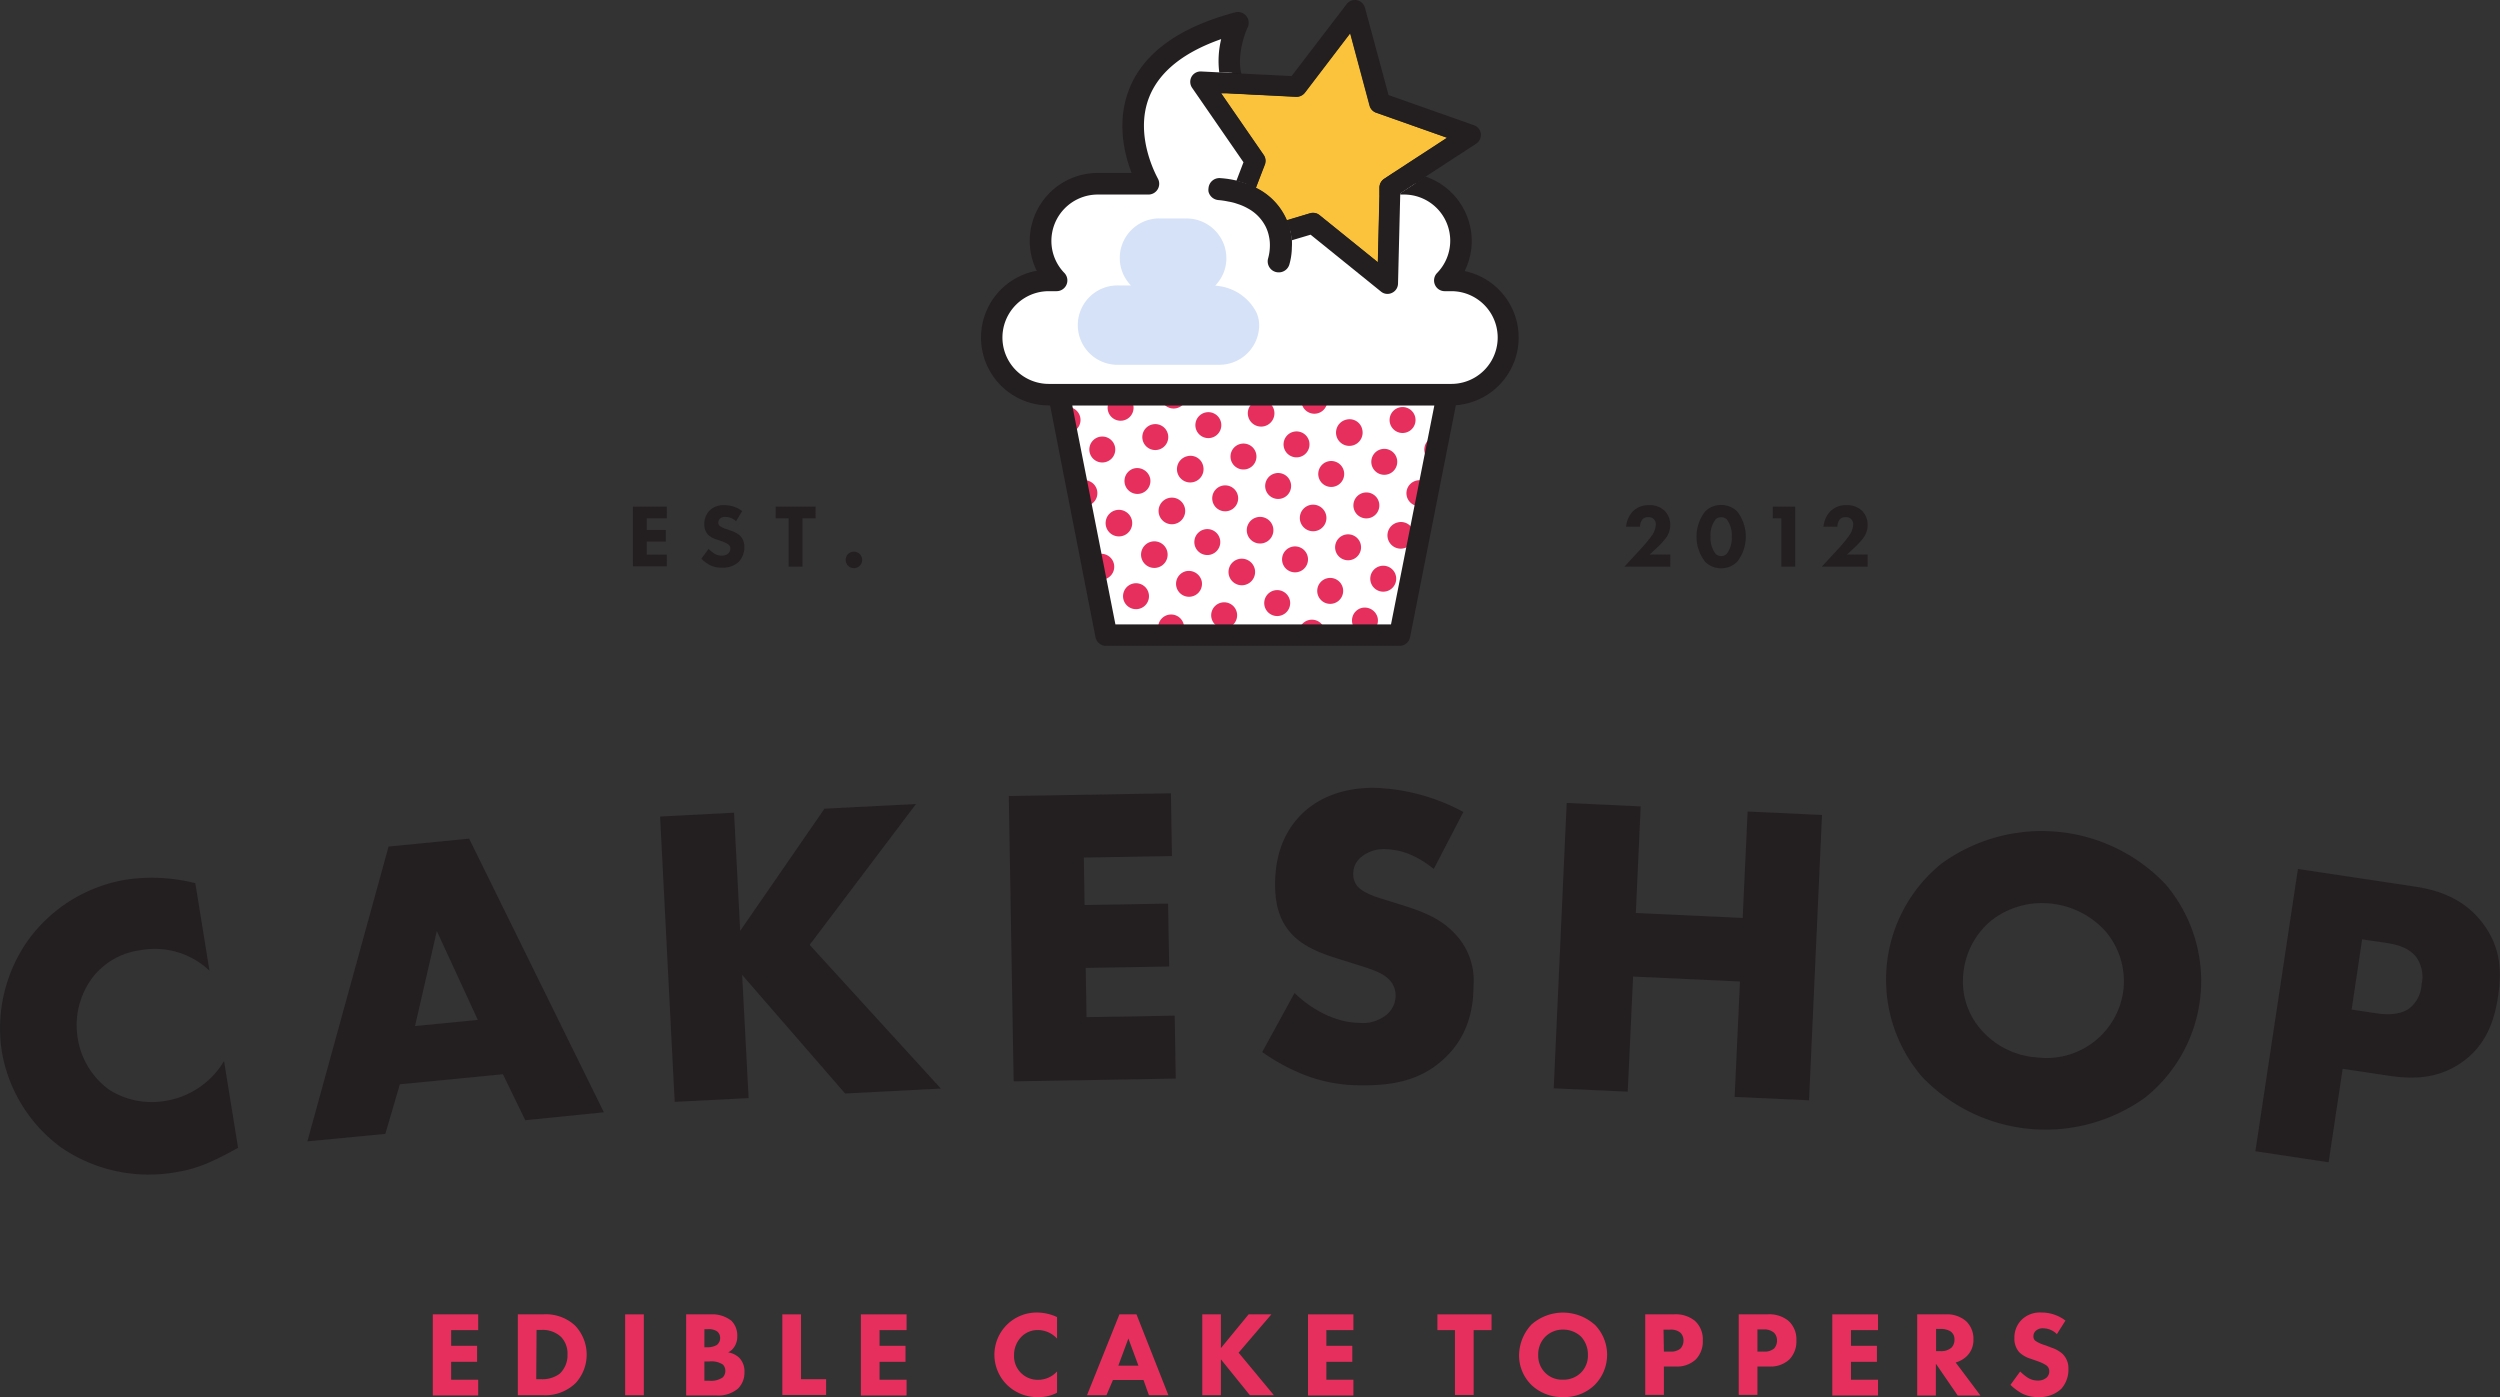 <svg xmlns="http://www.w3.org/2000/svg" xmlns:xlink="http://www.w3.org/1999/xlink" viewBox="0 0 385.51 215.43"><rect x="0" y="0" width="385.51" height="215.43" fill="#333333" stroke="none"/><defs><style>.cls-1{fill:none;}.cls-2{fill:#231f20;}.cls-3{fill:#e62f5d;}.cls-4{fill:#fff;}.cls-5{clip-path:url(#clip-path);}.cls-6{fill:#fac33b;}.cls-7{fill:#d6e2f7;}</style><clipPath id="clip-path"><polygon class="cls-1" points="215.87 98.2 170.6 98.2 163.3 61.13 223.18 61.13 215.87 98.2"/></clipPath></defs><title>Asset 1</title><g id="Layer_2" data-name="Layer 2"><g id="Layer_1-2" data-name="Layer 1"><path class="cls-2" d="M102.82,79.93H99.73v1.79h2.94v1.8H99.73v2h3.09v1.81H97.6V78.12h5.22Z"/><path class="cls-2" d="M113.49,80.38a2.25,2.25,0,0,0-1.55-.66A1.16,1.16,0,0,0,111,80a.85.85,0,0,0-.23.58.64.64,0,0,0,.21.51,3.52,3.52,0,0,0,1.16.53l.7.26a4,4,0,0,1,1.26.71,2.32,2.32,0,0,1,.68,1.72,3.34,3.34,0,0,1-.82,2.29,3.58,3.58,0,0,1-2.62.94,3.91,3.91,0,0,1-1.83-.38,5.63,5.63,0,0,1-1.36-1l1.11-1.52a6.22,6.22,0,0,0,.86.71,2.14,2.14,0,0,0,1.16.33,1.48,1.48,0,0,0,1-.32,1,1,0,0,0,.34-.75.83.83,0,0,0-.32-.67,4.89,4.89,0,0,0-1.09-.51l-.76-.26a3.19,3.19,0,0,1-1.29-.74,2.28,2.28,0,0,1-.55-1.61,2.86,2.86,0,0,1,.8-2.08,3,3,0,0,1,2.29-.84,4.51,4.51,0,0,1,2.75.91Z"/><path class="cls-2" d="M123.75,79.93v7.45h-2.14V79.93h-2V78.12h6.16v1.81Z"/><path class="cls-2" d="M131.67,85.07a1.27,1.27,0,1,1-1.26,1.27A1.25,1.25,0,0,1,131.67,85.07Z"/><path class="cls-2" d="M257.56,87.38h-7.07l2.77-3a22.88,22.88,0,0,0,1.52-1.88,3.23,3.23,0,0,0,.55-1.57,1.08,1.08,0,0,0-1.21-1.18,1.09,1.09,0,0,0-.84.33,1.89,1.89,0,0,0-.39,1.14h-2.14a4,4,0,0,1,1-2.32,3.36,3.36,0,0,1,2.55-1,3.28,3.28,0,0,1,2.4.87,3.09,3.09,0,0,1,.86,2.22,3.33,3.33,0,0,1-.69,2,12,12,0,0,1-1.49,1.59l-1,.93h3.19Z"/><path class="cls-2" d="M267.88,86.63a3.47,3.47,0,0,1-2.48,1,3.41,3.41,0,0,1-2.46-1,6.32,6.32,0,0,1,0-7.76,3.41,3.41,0,0,1,2.46-1,3.47,3.47,0,0,1,2.48,1,6.32,6.32,0,0,1,0,7.76Zm-3.33-6.54a4,4,0,0,0-.78,2.65,4.11,4.11,0,0,0,.78,2.67,1.26,1.26,0,0,0,1.72,0,4.11,4.11,0,0,0,.78-2.67,4,4,0,0,0-.78-2.65,1.26,1.26,0,0,0-1.72,0Z"/><path class="cls-2" d="M274.69,79.93h-1.32V78.12h3.46v9.26h-2.14Z"/><path class="cls-2" d="M288,87.38h-7.07l2.77-3a20.71,20.71,0,0,0,1.51-1.88,3.13,3.13,0,0,0,.56-1.57,1.08,1.08,0,0,0-1.21-1.18,1.12,1.12,0,0,0-.85.33,1.88,1.88,0,0,0-.38,1.14h-2.14a4,4,0,0,1,1-2.32,3.34,3.34,0,0,1,2.55-1,3.28,3.28,0,0,1,2.4.87,3.09,3.09,0,0,1,.86,2.22,3.33,3.33,0,0,1-.69,2,12.66,12.66,0,0,1-1.49,1.59l-1,.93H288Z"/><path class="cls-2" d="M36.71,177c-4.23,2.36-6.62,3.28-9.43,3.73a23.91,23.91,0,0,1-17.86-3.79A23.15,23.15,0,0,1,.28,162.14a23.54,23.54,0,0,1,4-17.08,23.36,23.36,0,0,1,15.32-9.44,27.44,27.44,0,0,1,10.52.57l2.18,13.49a12.22,12.22,0,0,0-10.61-3.16,11.12,11.12,0,0,0-7.35,4.13A12.25,12.25,0,0,0,12,160.18a12.11,12.11,0,0,0,4.89,7.9,12.28,12.28,0,0,0,8.56,1.69,12.9,12.9,0,0,0,9.1-6.15Z"/><path class="cls-2" d="M77.55,165.65,61.66,167.2l-2.24,7.65L47.4,176l12.52-45.46,12.42-1.22,20.78,42.2L81,172.74Zm-3.87-8.38-6.32-13.7L64,158.22Z"/><path class="cls-2" d="M114.14,143.54l13-18.84,14.11-.72-16.4,21.72,20.23,22.16-14.76.76-15.88-18.29,1,19-11.4.58-2.25-44,11.4-.59Z"/><path class="cls-2" d="M180.72,132l-13.59.24.12,7.32,12.87-.22.17,9.7-12.87.22.13,7.59,13.59-.23.17,9.7-25,.43-.75-44,25-.42Z"/><path class="cls-2" d="M199.62,153.13c2.42,2.33,6.09,4.55,10,4.6a5.77,5.77,0,0,0,4.44-1.47,3.91,3.91,0,0,0,1.15-2.76,3.45,3.45,0,0,0-1.22-2.65c-1.11-1-2.82-1.49-5.65-2.38l-3-.95c-1.84-.62-4.53-1.64-6.29-3.64-2.22-2.47-2.45-5.57-2.42-7.81.06-5.42,2.21-8.69,4.15-10.58,2.26-2.22,6-4.09,11.33-4a30.86,30.86,0,0,1,13.55,3.72L221.09,134c-3.4-2.75-6-3-7.48-3.06a5.46,5.46,0,0,0-3.78,1.28,3.23,3.23,0,0,0-1.15,2.36,3,3,0,0,0,.57,2c.33.39,1.11,1.2,3.81,2l3.48,1.09c2.76.89,5.66,1.92,7.94,4.45a10.39,10.39,0,0,1,2.74,7.89c0,4-1.08,7.9-4.28,11-3.8,3.72-8.37,4.4-13.05,4.34a23.4,23.4,0,0,1-8.63-1.55,30.74,30.74,0,0,1-6.62-3.57Z"/><path class="cls-2" d="M252.25,140.79l16.48.76.76-16.41,11.47.53-2,44-11.47-.52.82-17.8-16.48-.76L251,168.34l-11.41-.52,2-44,11.41.53Z"/><path class="cls-2" d="M330.92,169.15A26.31,26.31,0,0,1,296.35,166a23,23,0,0,1,3-32.8,26.31,26.31,0,0,1,34.57,3.14,23,23,0,0,1-3,32.8ZM307,142a12.1,12.1,0,0,0-4.26,8.3,11.21,11.21,0,0,0,2.74,8.47,12.51,12.51,0,0,0,8.56,4.28,11.94,11.94,0,0,0,13.43-10.7,11.89,11.89,0,0,0-2.79-8.74,13.13,13.13,0,0,0-8.49-4.28A12.67,12.67,0,0,0,307,142Z"/><path class="cls-2" d="M361.25,164.81l-2.17,14.42-11.29-1.7L354.35,134l18,2.71c3.78.57,7.59,1.88,10.44,5.58s3,7.53,2.45,11.18c-.52,3.46-1.59,7.44-5.48,10.25s-8,2.67-11.41,2.16Zm1.38-9.13,3.78.57c1.18.18,3.42.38,5-.66a5,5,0,0,0,2-3.76,5.32,5.32,0,0,0-.72-4.11c-1.1-1.57-3.15-2.08-4.59-2.3l-3.85-.57Z"/><path class="cls-3" d="M73.74,205.11H69.57v2.42h4V210h-4v2.76h4.17v2.43h-7V202.68h7Z"/><path class="cls-3" d="M83.75,202.68a6.6,6.6,0,0,1,4.92,1.72,6.5,6.5,0,0,1,.09,8.88,6.71,6.71,0,0,1-4.91,1.87h-4V202.68Zm-1.06,10h.77a4.48,4.48,0,0,0,2.84-.84,3.91,3.91,0,0,0,1.21-3,3.69,3.69,0,0,0-1-2.69,4.13,4.13,0,0,0-3-1.07h-.77Z"/><path class="cls-3" d="M99.28,202.68v12.47H96.4V202.68Z"/><path class="cls-3" d="M109.62,202.68a4.73,4.73,0,0,1,3.18,1,3.2,3.2,0,0,1,.89,2.35,2.89,2.89,0,0,1-.41,1.59,2.3,2.3,0,0,1-1,.92,3.24,3.24,0,0,1,1.72.84,3,3,0,0,1,.8,2.22,3.45,3.45,0,0,1-1,2.53,4.73,4.73,0,0,1-3.29,1.06h-4.7V202.68Zm-1,5.07h.46a2.74,2.74,0,0,0,1.46-.35,1.35,1.35,0,0,0,.51-1.11,1.26,1.26,0,0,0-.49-1,2.38,2.38,0,0,0-1.5-.32h-.44Zm0,5.16h.69a3.19,3.19,0,0,0,2.13-.5,1.4,1.4,0,0,0,.41-1,1.36,1.36,0,0,0-.39-1,3.23,3.23,0,0,0-2.06-.47h-.78Z"/><path class="cls-3" d="M123.52,202.68v10h3.87v2.43h-6.75V202.68Z"/><path class="cls-3" d="M139.8,205.11h-4.17v2.42h4V210h-4v2.76h4.17v2.43h-7.05V202.68h7.05Z"/><path class="cls-3" d="M163,214.76a5.78,5.78,0,0,1-2.74.67,6.66,6.66,0,0,1-4.9-1.81A6.51,6.51,0,0,1,160,202.4a7.33,7.33,0,0,1,3,.7v3.32a4,4,0,0,0-2.91-1.32,3.5,3.5,0,0,0-2.55,1,4,4,0,0,0-1.17,2.88,3.64,3.64,0,0,0,3.77,3.79,3.9,3.9,0,0,0,2.86-1.29Z"/><path class="cls-3" d="M176.33,212.8h-4.71l-1,2.35h-3l5-12.47h2.63l4.92,12.47h-3Zm-.78-2.21L174,206.4l-1.55,4.19Z"/><path class="cls-3" d="M188.27,207.88l4.27-5.2h3.51L191,208.59l5.44,6.56h-3.7l-4.47-5.53v5.53H185.4V202.68h2.87Z"/><path class="cls-3" d="M208.7,205.11h-4.17v2.42h4V210h-4v2.76h4.17v2.43h-7V202.68h7Z"/><path class="cls-3" d="M227.24,205.11v10h-2.88v-10h-2.71v-2.43H230v2.43Z"/><path class="cls-3" d="M245.87,204.22a6.61,6.61,0,0,1,0,9.38,6.66,6.66,0,0,1-4.82,1.83,6.83,6.83,0,0,1-4.86-1.83,6.34,6.34,0,0,1-1.94-4.63,7,7,0,0,1,1.92-4.73,7.34,7.34,0,0,1,9.7,0Zm-7.57,1.9a3.85,3.85,0,0,0-1.1,2.83,3.7,3.7,0,0,0,1.14,2.8,3.64,3.64,0,0,0,2.67,1,3.78,3.78,0,0,0,2.77-1.07,3.69,3.69,0,0,0,1.08-2.78,4,4,0,0,0-1.08-2.81,4,4,0,0,0-2.75-1.06A3.84,3.84,0,0,0,238.3,206.12Z"/><path class="cls-3" d="M258.09,202.68a4.66,4.66,0,0,1,3.27,1,3.84,3.84,0,0,1,1.22,3,4,4,0,0,1-1.07,2.94,4.24,4.24,0,0,1-3.17,1.1h-1.76v4.37H253.7V202.68Zm-1.51,5.74h1a2.24,2.24,0,0,0,1.55-.46,1.78,1.78,0,0,0,.47-1.24,1.64,1.64,0,0,0-.47-1.21,2.26,2.26,0,0,0-1.61-.47h-1Z"/><path class="cls-3" d="M272.52,202.68a4.68,4.68,0,0,1,3.27,1,3.84,3.84,0,0,1,1.22,3,4,4,0,0,1-1.07,2.94,4.25,4.25,0,0,1-3.18,1.1H271v4.37h-2.88V202.68ZM271,208.42h1a2.25,2.25,0,0,0,1.56-.46,1.78,1.78,0,0,0,.46-1.24,1.63,1.63,0,0,0-.46-1.21A2.28,2.28,0,0,0,272,205h-1Z"/><path class="cls-3" d="M289.6,205.11h-4.17v2.42h4V210h-4v2.76h4.17v2.43h-7.05V202.68h7.05Z"/><path class="cls-3" d="M300.05,202.68a4.42,4.42,0,0,1,3.17,1.09,3.72,3.72,0,0,1,1.09,2.78,3.44,3.44,0,0,1-1,2.55,4,4,0,0,1-1.74,1l3.83,5.1h-3.51l-3.37-4.91v4.91h-2.88V202.68Zm-1.5,5.67h.66a2.4,2.4,0,0,0,1.72-.54,1.72,1.72,0,0,0,.46-1.22,1.5,1.5,0,0,0-.58-1.27,2.83,2.83,0,0,0-1.59-.39h-.67Z"/><path class="cls-3" d="M317.18,205.73a3,3,0,0,0-2.09-.9,1.56,1.56,0,0,0-1.21.43,1.12,1.12,0,0,0-.32.79.86.86,0,0,0,.28.69,5.1,5.1,0,0,0,1.57.71l.93.36a4.82,4.82,0,0,1,1.7.95,3.11,3.11,0,0,1,.92,2.32,4.47,4.47,0,0,1-1.1,3.08,4.84,4.84,0,0,1-3.54,1.27,5.29,5.29,0,0,1-2.46-.52,8.21,8.21,0,0,1-1.84-1.36l1.5-2.06a7.12,7.12,0,0,0,1.16.95,2.87,2.87,0,0,0,1.57.45,2,2,0,0,0,1.31-.43,1.29,1.29,0,0,0,.45-1,1.12,1.12,0,0,0-.43-.9,6.24,6.24,0,0,0-1.46-.69l-1-.35a4.31,4.31,0,0,1-1.74-1,3.1,3.1,0,0,1-.75-2.17,3.85,3.85,0,0,1,1.09-2.81,4,4,0,0,1,3.08-1.14,6,6,0,0,1,3.7,1.24Z"/><path class="cls-4" d="M171,97.68h45l7-36a7.81,7.81,0,0,0,5-2l4-4v-6l-3-4-4-2h-2s4-3,3-4-2-6-2-6l-3-4-4-2-2,1-1,11-1,3-11-8-4,1-4-5-2-1,1-5-6-11,3-1v-8h-4l-9,7-2,7,1,9h-2l-9,2-4,4v7l1,2-6,2-3,6,1,5,3,3,6,3"/><g class="cls-5"><path class="cls-3" d="M158.41,66.24A2,2,0,1,1,156,64.7,2,2,0,0,1,158.41,66.24Z"/><path class="cls-3" d="M166.58,64.36a2,2,0,1,1-2.45-1.54A2,2,0,0,1,166.58,64.36Z"/><path class="cls-3" d="M174.76,62.48a2,2,0,1,1-2.45-1.54A2,2,0,0,1,174.76,62.48Z"/><path class="cls-3" d="M182.94,60.6a2,2,0,1,1-2.46-1.54A2,2,0,0,1,182.94,60.6Z"/><path class="cls-3" d="M191.11,58.71a2,2,0,1,1-2.45-1.53A2,2,0,0,1,191.11,58.71Z"/><path class="cls-3" d="M199.29,56.83a2,2,0,1,1-2.45-1.53A2.05,2.05,0,0,1,199.29,56.83Z"/><path class="cls-3" d="M207.47,55A2.05,2.05,0,1,1,205,53.42,2.06,2.06,0,0,1,207.47,55Z"/><path class="cls-3" d="M215.64,53.07a2,2,0,1,1-2.45-1.54A2,2,0,0,1,215.64,53.07Z"/><path class="cls-3" d="M223.82,51.19a2,2,0,1,1-2.46-1.54A2.06,2.06,0,0,1,223.82,51.19Z"/><path class="cls-3" d="M155.58,72.68a2,2,0,0,1-4,.92,2,2,0,1,1,4-.92Z"/><path class="cls-3" d="M163.76,70.8a2,2,0,1,1-2.45-1.54A2,2,0,0,1,163.76,70.8Z"/><path class="cls-3" d="M171.94,68.92a2,2,0,1,1-2.46-1.54A2,2,0,0,1,171.94,68.92Z"/><path class="cls-3" d="M180.11,67a2,2,0,1,1-2.45-1.54A2,2,0,0,1,180.11,67Z"/><path class="cls-3" d="M188.29,65.15a2,2,0,1,1-2.45-1.53A2,2,0,0,1,188.29,65.15Z"/><path class="cls-3" d="M196.47,63.27a2,2,0,1,1-4,.92,2,2,0,0,1,4-.92Z"/><path class="cls-3" d="M204.64,61.39a2,2,0,1,1-2.45-1.53A2,2,0,0,1,204.64,61.39Z"/><path class="cls-3" d="M212.82,59.51A2,2,0,1,1,210.37,58,2.06,2.06,0,0,1,212.82,59.51Z"/><path class="cls-3" d="M221,57.63a2.05,2.05,0,1,1-2.46-1.54A2.06,2.06,0,0,1,221,57.63Z"/><path class="cls-3" d="M152.83,79.41a2,2,0,1,1-4,.92,2,2,0,0,1,4-.92Z"/><path class="cls-3" d="M161,77.53A2.05,2.05,0,1,1,158.55,76,2.06,2.06,0,0,1,161,77.53Z"/><path class="cls-3" d="M169.18,75.65a2,2,0,1,1-2.45-1.54A2,2,0,0,1,169.18,75.65Z"/><path class="cls-3" d="M177.36,73.77a2,2,0,1,1-2.46-1.54A2.06,2.06,0,0,1,177.36,73.77Z"/><path class="cls-3" d="M185.54,71.89a2.05,2.05,0,1,1-2.46-1.54A2,2,0,0,1,185.54,71.89Z"/><path class="cls-3" d="M193.71,70a2,2,0,1,1-2.45-1.54A2,2,0,0,1,193.71,70Z"/><path class="cls-3" d="M201.89,68.13a2,2,0,1,1-2.46-1.54A2,2,0,0,1,201.89,68.13Z"/><path class="cls-3" d="M210.07,66.25a2.05,2.05,0,1,1-2.46-1.54A2,2,0,0,1,210.07,66.25Z"/><path class="cls-3" d="M218.24,64.37a2,2,0,1,1-2.45-1.54A2,2,0,0,1,218.24,64.37Z"/><path class="cls-3" d="M158.18,84a2,2,0,1,1-2.45-1.53A2,2,0,0,1,158.18,84Z"/><path class="cls-3" d="M166.36,82.09a2,2,0,1,1-2.46-1.54A2.06,2.06,0,0,1,166.36,82.09Z"/><path class="cls-3" d="M174.54,80.21a2.05,2.05,0,1,1-2.46-1.54A2.06,2.06,0,0,1,174.54,80.21Z"/><path class="cls-3" d="M182.71,78.33a2,2,0,0,1-4,.92,2,2,0,1,1,4-.92Z"/><path class="cls-3" d="M190.89,76.45a2,2,0,1,1-2.46-1.54A2,2,0,0,1,190.89,76.45Z"/><path class="cls-3" d="M199.06,74.57A2,2,0,1,1,196.61,73,2,2,0,0,1,199.06,74.57Z"/><path class="cls-3" d="M207.24,72.69a2,2,0,1,1-2.45-1.54A2,2,0,0,1,207.24,72.69Z"/><path class="cls-3" d="M215.42,70.81A2,2,0,1,1,213,69.27,2,2,0,0,1,215.42,70.81Z"/><path class="cls-3" d="M223.59,68.92a2,2,0,1,1-2.45-1.53A2,2,0,0,1,223.59,68.92Z"/><path class="cls-3" d="M155.43,90.71A2.05,2.05,0,1,1,153,89.17,2,2,0,0,1,155.43,90.71Z"/><path class="cls-3" d="M163.6,88.83a2,2,0,1,1-2.45-1.54A2,2,0,0,1,163.6,88.83Z"/><path class="cls-3" d="M171.78,87a2,2,0,1,1-2.46-1.54A2,2,0,0,1,171.78,87Z"/><path class="cls-3" d="M180,85.06a2.05,2.05,0,1,1-2.46-1.53A2.05,2.05,0,0,1,180,85.06Z"/><path class="cls-3" d="M188.13,83.18a2,2,0,1,1-2.45-1.53A2,2,0,0,1,188.13,83.18Z"/><path class="cls-3" d="M196.31,81.3a2,2,0,1,1-4,.92,2,2,0,0,1,4-.92Z"/><path class="cls-3" d="M204.49,79.42A2.05,2.05,0,1,1,202,77.88,2.06,2.06,0,0,1,204.49,79.42Z"/><path class="cls-3" d="M212.66,77.54A2,2,0,1,1,210.21,76,2,2,0,0,1,212.66,77.54Z"/><path class="cls-3" d="M220.84,75.66a2,2,0,1,1-2.46-1.54A2,2,0,0,1,220.84,75.66Z"/><path class="cls-3" d="M229,73.78a2.05,2.05,0,1,1-2.46-1.54A2,2,0,0,1,229,73.78Z"/><path class="cls-3" d="M152.6,97.15a2,2,0,1,1-2.45-1.54A2,2,0,0,1,152.6,97.15Z"/><path class="cls-3" d="M160.78,95.27a2,2,0,1,1-2.46-1.54A2,2,0,0,1,160.78,95.27Z"/><path class="cls-3" d="M169,93.39a2,2,0,1,1-2.46-1.54A2,2,0,0,1,169,93.39Z"/><path class="cls-3" d="M177.13,91.5A2,2,0,1,1,174.68,90,2,2,0,0,1,177.13,91.5Z"/><path class="cls-3" d="M185.31,89.62a2,2,0,1,1-2.46-1.53A2.05,2.05,0,0,1,185.31,89.62Z"/><path class="cls-3" d="M193.49,87.74A2.05,2.05,0,1,1,191,86.21,2.06,2.06,0,0,1,193.49,87.74Z"/><path class="cls-3" d="M201.66,85.86a2,2,0,1,1-2.45-1.54A2,2,0,0,1,201.66,85.86Z"/><path class="cls-3" d="M209.84,84a2,2,0,1,1-2.46-1.54A2,2,0,0,1,209.84,84Z"/><path class="cls-3" d="M218,82.1a2.05,2.05,0,1,1-2.46-1.54A2,2,0,0,1,218,82.1Z"/><path class="cls-3" d="M226.19,80.22a2,2,0,1,1-2.45-1.54A2,2,0,0,1,226.19,80.22Z"/><path class="cls-3" d="M166.2,100.12a2,2,0,1,1-2.45-1.54A2,2,0,0,1,166.2,100.12Z"/><path class="cls-3" d="M174.38,98.24a2,2,0,1,1-2.46-1.54A2,2,0,0,1,174.38,98.24Z"/><path class="cls-3" d="M182.55,96.36a2,2,0,1,1-2.45-1.54A2,2,0,0,1,182.55,96.36Z"/><path class="cls-3" d="M190.73,94.48a2,2,0,1,1-2.45-1.54A2,2,0,0,1,190.73,94.48Z"/><path class="cls-3" d="M198.91,92.6a2,2,0,1,1-2.46-1.54A2,2,0,0,1,198.91,92.6Z"/><path class="cls-3" d="M207.08,90.71a2,2,0,1,1-2.45-1.53A2,2,0,0,1,207.08,90.71Z"/><path class="cls-3" d="M215.26,88.83a2,2,0,1,1-2.45-1.53A2,2,0,0,1,215.26,88.83Z"/><path class="cls-3" d="M223.44,87a2,2,0,1,1-4,.92,2,2,0,0,1,4-.92Z"/><path class="cls-3" d="M187.91,100.92a2,2,0,1,1-2.46-1.54A2,2,0,0,1,187.91,100.92Z"/><path class="cls-3" d="M196.08,99a2,2,0,0,1-1.53,2.45A2,2,0,1,1,196.08,99Z"/><path class="cls-3" d="M204.26,97.15a2,2,0,1,1-2.45-1.53A2,2,0,0,1,204.26,97.15Z"/><path class="cls-3" d="M212.44,95.27A2,2,0,1,1,210,93.74,2.05,2.05,0,0,1,212.44,95.27Z"/><path class="cls-3" d="M220.61,93.39a2,2,0,1,1-2.45-1.53A2,2,0,0,1,220.61,93.39Z"/><path class="cls-3" d="M228.79,91.51A2,2,0,1,1,226.34,90,2,2,0,0,1,228.79,91.51Z"/></g><path d="M217.66,26.75a9.39,9.39,0,0,0-1.19-.07h-3.54a8.85,8.85,0,0,0,.06-1,10.49,10.49,0,0,0-10.47-10.47h-4a12.34,12.34,0,0,1-3.75-.5A5,5,0,0,1,192.17,13l-3.79-.2a7.64,7.64,0,0,0,.77,1.64l.09.16c1.7,2.62,4.83,4,9.29,4h4a7.16,7.16,0,0,1,7.15,7.15,7,7,0,0,1-.39,2.17,1.69,1.69,0,0,0,.24,1.49,1.66,1.66,0,0,0,1.34.69h5V29.8l3.92-2.57A10.59,10.59,0,0,0,217.66,26.75Z"/><path class="cls-2" d="M225.85,41.8a10.42,10.42,0,0,0,1.1-4.64,10.53,10.53,0,0,0-7.11-9.93l-3.92,2.57V30h.56A7.12,7.12,0,0,1,221.6,42.1a1.66,1.66,0,0,0-.33,1.8,1.63,1.63,0,0,0,1.53,1h1a7.15,7.15,0,1,1,0,14.3H161.73a7.15,7.15,0,1,1,0-14.3h1.2a1.66,1.66,0,0,0,1.2-2.81,7.06,7.06,0,0,1-2-4.94A7.15,7.15,0,0,1,169.25,30h7.85a1.66,1.66,0,0,0,1.42-2.51c0-.07-3.76-6.52-1.26-12.64,1.58-3.84,5.29-6.8,11.05-8.82a14.39,14.39,0,0,0-.3,5.1l3.4.18c-.64-2.56.39-5.86,1-7.11a1.67,1.67,0,0,0-2-2.28c-8.52,2.27-14,6.2-16.22,11.67-2.08,5.08-.82,10.16.31,13.08h-5.25a10.49,10.49,0,0,0-10.46,10.48,10.27,10.27,0,0,0,1.08,4.6,10.47,10.47,0,0,0,1.86,20.77h.2l7,35.73a1.65,1.65,0,0,0,1.62,1.34h45.27a1.65,1.65,0,0,0,1.62-1.34l7.06-35.76a10.47,10.47,0,0,0,1.3-20.7ZM214.5,96.28H172l-6.65-33.75h55.83Z"/><path d="M192.17,13l-3.79-.2a8.43,8.43,0,0,1-.37-1.62l3.4.18a5,5,0,0,0,.62,1.44Z"/><path class="cls-6" d="M223.16,21.25l-8.33,5.43-1.36.9a1.62,1.62,0,0,0-.73,1.3l0,1.13-.26,10.43-9-7.27a1.58,1.58,0,0,0-1-.35,1.47,1.47,0,0,0-.46.07L198.41,34a9.89,9.89,0,0,0-4.76-5L195,25.36a1.59,1.59,0,0,0-.17-1.48l-6.57-9.52.86,0,5.63.29,5.07.26a1.65,1.65,0,0,0,1.35-.63l7-9.18,3,11.17a1.58,1.58,0,0,0,1,1.09Z"/><path class="cls-2" d="M228.35,20.63a1.61,1.61,0,0,1-.72,1.53l-7.79,5.07-3.92,2.57V30l-.34,13.75a1.6,1.6,0,0,1-.93,1.41A1.57,1.57,0,0,1,213,45L202.1,36.19l-2.92.87a8.67,8.67,0,0,0-.27-1.59,7.52,7.52,0,0,0-.5-1.52L202,32.89a1.47,1.47,0,0,1,.46-.07,1.58,1.58,0,0,1,1,.35l9,7.27L212.71,30l0-1.13a1.62,1.62,0,0,1,.73-1.3l1.36-.9,8.33-5.43-10.9-3.85a1.58,1.58,0,0,1-1-1.09l-3-11.17-7,9.18a1.65,1.65,0,0,1-1.35.63l-5.07-.26-5.63-.29-.86,0,6.57,9.52a1.59,1.59,0,0,1,.17,1.48L193.65,29a8.79,8.79,0,0,0-1.47-.63,6.28,6.28,0,0,0-.73-.25c-.26-.08-.52-.16-.8-.22l1.1-2.88-7.93-11.49a1.63,1.63,0,0,1-.08-1.69,1.6,1.6,0,0,1,1.48-.82l2.79.14,3.4.18,7.76.39L207.66.63a1.58,1.58,0,0,1,1.58-.6,1.62,1.62,0,0,1,1.24,1.15l3.64,13.48,13.17,4.65A1.6,1.6,0,0,1,228.35,20.63Z"/><path class="cls-2" d="M199.21,38.18a10.07,10.07,0,0,1-.39,2.62A1.69,1.69,0,0,1,197.19,42a1.89,1.89,0,0,1-.47-.06,1.7,1.7,0,0,1-1.17-2.1,7.41,7.41,0,0,0,.27-1.82,6.31,6.31,0,0,0-.15-1.62,6,6,0,0,0-.53-1.51,6.56,6.56,0,0,0-2.71-2.75,8.15,8.15,0,0,0-1.46-.65l-.48-.16a8.54,8.54,0,0,0-1.08-.25,12.4,12.4,0,0,0-1.54-.23,1.71,1.71,0,0,1-1.51-1.29,1.66,1.66,0,0,1,0-.55,1.68,1.68,0,0,1,1.84-1.54,14.9,14.9,0,0,1,2.49.38c.28.06.54.14.8.22a6.28,6.28,0,0,1,.73.25,8.79,8.79,0,0,1,1.47.63,9.89,9.89,0,0,1,4.76,5,7.52,7.52,0,0,1,.5,1.52,8.67,8.67,0,0,1,.27,1.59A10.54,10.54,0,0,1,199.21,38.18Z"/><path class="cls-7" d="M194.17,50.14a6.13,6.13,0,0,1-6.12,6.11H172.57a6.12,6.12,0,1,1,0-12.23h1.83a6.09,6.09,0,0,1,4.07-10.33,1.67,1.67,0,0,1,.32,0H183a6.14,6.14,0,0,1,5.68,3.88,4.48,4.48,0,0,1,.27.88,5.56,5.56,0,0,1,.16,1.36v.26a6,6,0,0,1-1.46,3.68,2.26,2.26,0,0,1-.25.29h-.32a5.32,5.32,0,0,1,1.12.11,7.61,7.61,0,0,1,5.53,4A4.77,4.77,0,0,1,194.17,50.14Z"/></g></g></svg>